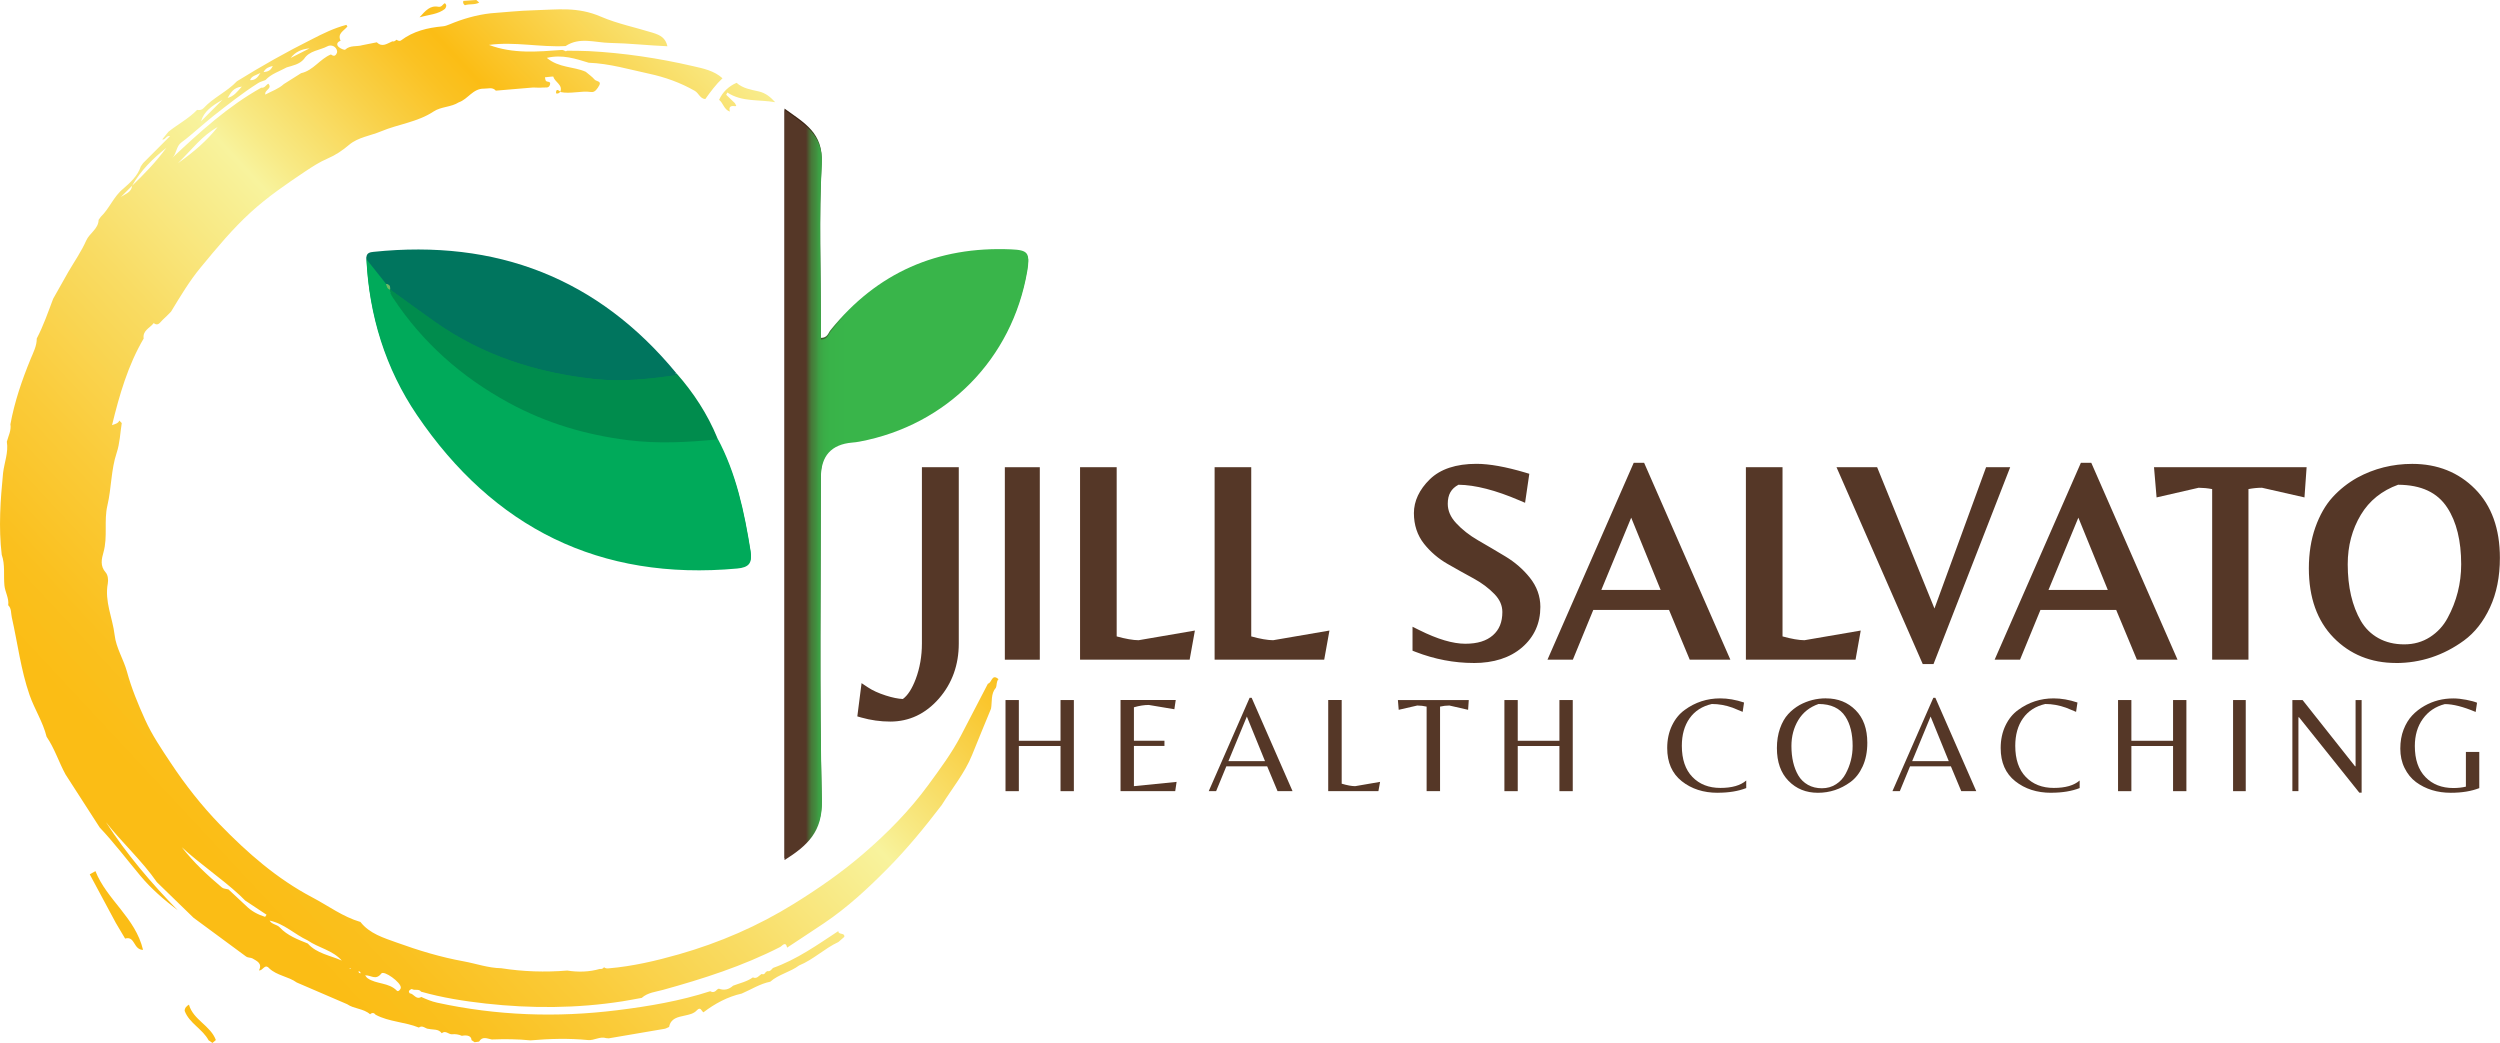 <?xml version="1.0" encoding="UTF-8"?>
<svg xmlns="http://www.w3.org/2000/svg" xmlns:xlink="http://www.w3.org/1999/xlink" id="Layer_2" data-name="Layer 2" viewBox="0 0 524.86 218.96">
  <defs>
    <style>
      .cls-1 {
        fill: url(#linear-gradient-4);
      }

      .cls-1, .cls-2, .cls-3, .cls-4, .cls-5, .cls-6, .cls-7, .cls-8, .cls-9, .cls-10, .cls-11, .cls-12, .cls-13 {
        fill-rule: evenodd;
      }

      .cls-2 {
        fill: #008c4d;
      }

      .cls-14 {
        fill: #553727;
      }

      .cls-3 {
        fill: url(#linear-gradient-2);
      }

      .cls-4 {
        fill: url(#linear-gradient);
      }

      .cls-5 {
        fill: url(#linear-gradient-9);
      }

      .cls-6 {
        fill: url(#linear-gradient-6);
      }

      .cls-7 {
        fill: url(#linear-gradient-5);
      }

      .cls-8 {
        fill: #6dbb64;
      }

      .cls-9 {
        fill: #00aa5a;
      }

      .cls-10 {
        fill: #00755e;
      }

      .cls-11 {
        fill: url(#linear-gradient-7);
      }

      .cls-12 {
        fill: url(#linear-gradient-8);
      }

      .cls-13 {
        fill: url(#linear-gradient-3);
      }
    </style>
    <linearGradient id="linear-gradient" x1="164.7" y1="101.51" x2="215.88" y2="101.51" gradientUnits="userSpaceOnUse">
      <stop offset=".09" stop-color="#3c2415"></stop>
      <stop offset=".13" stop-color="#3b4a23"></stop>
      <stop offset=".19" stop-color="#3a8337"></stop>
      <stop offset=".23" stop-color="#39a745"></stop>
      <stop offset=".26" stop-color="#39b54a"></stop>
    </linearGradient>
    <linearGradient id="linear-gradient-2" x1="164.71" y1="101.84" x2="215.89" y2="101.84" gradientUnits="userSpaceOnUse">
      <stop offset=".09" stop-color="#553727"></stop>
      <stop offset=".09" stop-color="#533e29"></stop>
      <stop offset=".1" stop-color="#4c5e31"></stop>
      <stop offset=".11" stop-color="#467939"></stop>
      <stop offset=".13" stop-color="#418f3f"></stop>
      <stop offset=".14" stop-color="#3da044"></stop>
      <stop offset=".16" stop-color="#3aac47"></stop>
      <stop offset=".19" stop-color="#39b349"></stop>
      <stop offset=".26" stop-color="#39b54a"></stop>
    </linearGradient>
    <linearGradient id="linear-gradient-3" x1="39.43" y1="174.45" x2="292.15" y2="-60.91" gradientUnits="userSpaceOnUse">
      <stop offset="0" stop-color="#fbbd15"></stop>
      <stop offset=".04" stop-color="#fac01e"></stop>
      <stop offset=".11" stop-color="#facb39"></stop>
      <stop offset=".2" stop-color="#f9dc64"></stop>
      <stop offset=".3" stop-color="#f8f39d"></stop>
      <stop offset=".32" stop-color="#f8ea86"></stop>
      <stop offset=".38" stop-color="#f9d149"></stop>
      <stop offset=".42" stop-color="#fac223"></stop>
      <stop offset=".44" stop-color="#fbbd15"></stop>
      <stop offset=".58" stop-color="#f8f39d"></stop>
      <stop offset="1" stop-color="#fbbd15"></stop>
    </linearGradient>
    <linearGradient id="linear-gradient-4" x1="-22.4" y1="108.05" x2="230.31" y2="-127.3" xlink:href="#linear-gradient-3"></linearGradient>
    <linearGradient id="linear-gradient-5" x1="-19.72" y1="110.89" x2="232.95" y2="-124.43" xlink:href="#linear-gradient-3"></linearGradient>
    <linearGradient id="linear-gradient-6" x1="-1.89" y1="130.07" x2="250.81" y2="-105.28" xlink:href="#linear-gradient-3"></linearGradient>
    <linearGradient id="linear-gradient-7" x1="17.37" y1="150.75" x2="270.07" y2="-84.6" xlink:href="#linear-gradient-3"></linearGradient>
    <linearGradient id="linear-gradient-8" x1="40.96" y1="176.09" x2="293.66" y2="-59.25" xlink:href="#linear-gradient-3"></linearGradient>
    <linearGradient id="linear-gradient-9" x1="60.87" y1="197.47" x2="313.55" y2="-37.87" xlink:href="#linear-gradient-3"></linearGradient>
  </defs>
  <g id="Layer_1-2" data-name="Layer 1">
    <g>
      <g>
        <g>
          <path class="cls-4" d="m164.7,180.23V22.79c4.19,3.04,8.16,5.1,7.81,11.41-.62,11.18-.17,22.42-.17,33.64v3.1c1.39,0,1.53-1.02,2.02-1.63,9.76-12.09,22.46-17.62,37.9-16.96,3.59.15,3.98.75,3.38,4.28-3.16,18.4-16.84,32.29-35.19,35.75-.52.1-1.05.16-1.59.21q-6.54.58-6.54,7.28c0,22.65-.32,45.3.2,67.93.15,6.47-3,9.38-7.85,12.44Z"></path>
          <path class="cls-9" d="m150.58,91.92c4,7.43,5.68,15.54,7,23.75.36,2.22-.35,3.14-2.82,3.36-28.85,2.64-51.17-8.56-67.22-32.22-6.6-9.73-10.04-20.85-10.61-32.72,1.38,1.73,2.77,3.47,4.15,5.21.09.52.21,1.02.81,1.19v-.04c-.1.69.24,1.19.61,1.75,6.22,9.43,14.44,16.67,24.31,22.04,7.81,4.25,16.16,6.74,25.03,7.84,6.31.79,12.5.45,18.75-.16Z"></path>
          <path class="cls-10" d="m81.07,59.3c-1.38-1.74-2.77-3.47-4.15-5.21.03-1.02.76-1.14,1.54-1.22,25.69-2.66,47.05,5.44,63.59,25.55-5.78.84-11.5,1.47-17.42.81-12.09-1.34-23.27-4.92-33.26-11.94-3.19-2.24-6.32-4.56-9.48-6.84v.04c.09-.65-.12-1.09-.82-1.19Z"></path>
          <path class="cls-2" d="m81.9,60.45c3.16,2.28,6.29,4.6,9.48,6.84,9.99,7.02,21.17,10.6,33.26,11.94,5.92.66,11.64.02,17.42-.81,3.56,4.05,6.47,8.51,8.53,13.5-6.24.61-12.44.95-18.75.16-8.87-1.11-17.22-3.59-25.03-7.84-9.87-5.37-18.09-12.61-24.31-22.04-.36-.55-.71-1.05-.6-1.75Z"></path>
          <path class="cls-8" d="m81.07,59.3c.7.11.91.54.81,1.19-.6-.17-.72-.68-.81-1.19Z"></path>
        </g>
        <g>
          <path class="cls-3" d="m164.71,180.56V23.12c4.19,3.04,8.17,5.1,7.82,11.41-.62,11.18-.17,22.42-.17,33.64v3.1c1.39,0,1.53-1.02,2.02-1.63,9.76-12.09,22.46-17.62,37.9-16.96,3.59.15,3.98.75,3.38,4.28-3.16,18.4-16.84,32.29-35.18,35.75-.53.1-1.06.17-1.59.21q-6.54.58-6.54,7.28c0,22.65-.32,45.3.2,67.93.15,6.47-3,9.38-7.85,12.44Z"></path>
          <path class="cls-9" d="m150.58,92.25c4,7.43,5.69,15.54,7,23.75.35,2.21-.35,3.14-2.82,3.36-28.85,2.64-51.17-8.56-67.22-32.22-6.6-9.73-10.04-20.85-10.61-32.72,1.38,1.73,2.77,3.47,4.15,5.21.09.52.21,1.02.81,1.19v-.04c-.1.69.24,1.19.61,1.75,6.22,9.43,14.44,16.67,24.31,22.04,7.81,4.25,16.16,6.74,25.03,7.85,6.31.79,12.5.45,18.75-.16Z"></path>
          <path class="cls-10" d="m81.08,59.63c-1.38-1.74-2.77-3.47-4.15-5.21.03-1.02.76-1.14,1.54-1.22,25.69-2.66,47.05,5.44,63.59,25.55-5.78.84-11.5,1.47-17.42.81-12.09-1.34-23.27-4.92-33.26-11.94-3.19-2.24-6.32-4.56-9.48-6.84v.04c.09-.65-.12-1.09-.82-1.19Z"></path>
          <path class="cls-2" d="m81.9,60.78c3.16,2.28,6.29,4.6,9.48,6.84,9.99,7.02,21.17,10.6,33.26,11.94,5.92.66,11.64.02,17.42-.81,3.56,4.05,6.47,8.51,8.53,13.5-6.24.61-12.44.95-18.75.16-8.87-1.11-17.22-3.59-25.03-7.85-9.87-5.37-18.09-12.61-24.31-22.04-.36-.55-.71-1.05-.6-1.75Z"></path>
          <path class="cls-8" d="m81.08,59.63c.7.11.91.54.81,1.19-.6-.17-.72-.68-.81-1.19Z"></path>
        </g>
        <g>
          <g>
            <path class="cls-14" d="m194.56,135.12v-36.03h5.74v36.03c0,4.25-1.3,7.88-3.92,10.88-2.61,3-5.77,4.5-9.49,4.5-1.97,0-3.91-.27-5.8-.81l.58-4.53c1.04.7,2.38,1.31,4,1.83,1.62.52,3.02.78,4.18.78,1.31-.81,2.43-2.43,3.34-4.84.91-2.42,1.36-5.02,1.36-7.8Z"></path>
            <path class="cls-14" d="m186.9,151.49c-2.05,0-4.1-.29-6.08-.85l-.83-.24.89-6.98,1.34.89c.96.64,2.22,1.22,3.75,1.71,1.38.44,2.58.69,3.58.73,1.02-.74,1.93-2.15,2.7-4.19.86-2.29,1.3-4.8,1.3-7.45v-37.03h7.74v37.03c0,4.48-1.4,8.37-4.16,11.54-2.8,3.21-6.24,4.84-10.24,4.84Zm-4.7-2.56c1.54.37,3.12.56,4.7.56,3.44,0,6.3-1.36,8.73-4.15,2.44-2.8,3.67-6.24,3.67-10.22v-35.03h-3.74v35.03c0,2.89-.48,5.64-1.43,8.16-1,2.66-2.22,4.4-3.75,5.34l-.24.15h-.28c-1.26,0-2.77-.28-4.48-.83-1.08-.35-2.05-.74-2.9-1.16l-.28,2.17Z"></path>
          </g>
          <g>
            <path class="cls-14" d="m217.3,99.08v38.41h-5.34v-38.41h5.34Z"></path>
            <path class="cls-14" d="m218.3,138.5h-7.34v-40.41h7.34v40.41Zm-5.34-2h3.34v-36.41h-3.34v36.41Z"></path>
          </g>
          <g>
            <path class="cls-14" d="m227.75,137.5v-38.41h5.69v35.28c2.36.7,4.26,1.05,5.69,1.05l10.5-1.8-.7,3.89h-21.18Z"></path>
            <path class="cls-14" d="m249.77,138.5h-23.02v-40.41h7.69v35.52c1.88.52,3.43.79,4.6.8l11.82-2.03-1.1,6.11Zm-21.02-2h19.34l.3-1.66-9.27,1.57c-1.54,0-3.49-.36-5.97-1.09l-.72-.21v-35.03h-3.69v36.41Z"></path>
          </g>
          <g>
            <path class="cls-14" d="m256.01,137.5v-38.41h5.69v35.28c2.36.7,4.25,1.05,5.68,1.05l10.5-1.8-.7,3.89h-21.18Z"></path>
            <path class="cls-14" d="m278.02,138.5h-23.02v-40.41h7.69v35.52c1.88.52,3.43.79,4.6.8l11.82-2.03-1.1,6.11Zm-21.02-2h19.34l.3-1.66-9.27,1.57c-1.54,0-3.49-.36-5.97-1.09l-.72-.21v-35.03h-3.69v36.41Z"></path>
          </g>
          <g>
            <path class="cls-14" d="m302.95,105.76c0,1.7.67,3.28,2,4.73,1.34,1.45,2.96,2.73,4.87,3.83,1.91,1.1,3.82,2.22,5.71,3.37,1.89,1.14,3.51,2.54,4.85,4.21,1.33,1.66,2,3.5,2,5.51,0,3.17-1.17,5.76-3.51,7.78-2.34,2.01-5.5,3.02-9.49,3.02s-7.93-.75-11.84-2.26v-2.73c3.95,1.97,7.3,2.96,10.07,2.96s4.92-.68,6.47-2.03c1.54-1.35,2.32-3.23,2.32-5.63,0-1.62-.64-3.1-1.92-4.44-1.28-1.33-2.82-2.5-4.64-3.48-1.82-.99-3.64-2-5.45-3.05-1.82-1.04-3.37-2.37-4.64-3.98-1.28-1.6-1.91-3.55-1.91-5.83s1.02-4.41,3.05-6.38c2.03-1.97,5.06-2.96,9.08-2.96,2.63,0,5.96.6,9.98,1.8l-.58,3.95c-5.22-2.24-9.69-3.37-13.4-3.37-2.01.97-3.02,2.63-3.02,4.99Z"></path>
            <path class="cls-14" d="m309.39,139.19c-4.09,0-8.19-.78-12.2-2.33l-.64-.25v-5.03l1.45.72c3.79,1.89,7.02,2.85,9.62,2.85s4.46-.6,5.81-1.78c1.33-1.17,1.98-2.76,1.98-4.88,0-1.37-.54-2.6-1.64-3.75-1.2-1.25-2.68-2.36-4.39-3.29-1.79-.97-3.63-2-5.48-3.06-1.92-1.1-3.58-2.52-4.93-4.22-1.41-1.78-2.13-3.95-2.13-6.45s1.13-4.94,3.35-7.1c2.21-2.15,5.5-3.24,9.78-3.24,2.71,0,6.17.62,10.27,1.84l.83.25-.89,6.09-1.2-.51c-4.96-2.13-9.26-3.24-12.78-3.28-1.54.81-2.25,2.08-2.25,3.99,0,1.46.57,2.78,1.74,4.05,1.26,1.37,2.82,2.59,4.64,3.64,1.92,1.11,3.83,2.23,5.73,3.38,1.99,1.2,3.71,2.69,5.11,4.44,1.47,1.84,2.22,3.9,2.22,6.14,0,3.46-1.3,6.33-3.86,8.53-2.52,2.16-5.93,3.26-10.14,3.26Zm-1.44-2.03c.48.02.96.03,1.44.03,3.72,0,6.69-.93,8.84-2.78,2.13-1.83,3.16-4.12,3.16-7.02,0-1.79-.58-3.39-1.78-4.89-1.25-1.56-2.79-2.9-4.58-3.98-1.89-1.14-3.79-2.26-5.7-3.36-1.99-1.15-3.71-2.5-5.11-4.02-1.5-1.63-2.27-3.45-2.27-5.41,0-2.63,1.15-4.62,3.33-5.76-1.5.45-2.73,1.14-3.69,2.07-1.85,1.79-2.74,3.65-2.74,5.67s.55,3.77,1.7,5.21c1.19,1.5,2.66,2.75,4.36,3.73,1.83,1.05,3.66,2.07,5.43,3.03,1.9,1.03,3.54,2.27,4.89,3.67,1.46,1.52,2.19,3.25,2.19,5.13,0,2.69-.9,4.84-2.66,6.38-1.66,1.46-3.95,2.22-6.8,2.28Zm-9.4-1.92c1.82.66,3.65,1.16,5.5,1.48-1.69-.39-3.52-1.03-5.5-1.93v.45Zm7.6-35.47c3.5.03,7.68,1.02,12.42,2.95l.27-1.81c-3.55-1.01-6.53-1.52-8.87-1.52-1.4,0-2.68.13-3.82.38Z"></path>
          </g>
          <g>
            <path class="cls-14" d="m326.4,137.5l17.23-39.34h.87l17.24,39.34h-6.33l-4.35-10.45h-17.23l-4.29,10.45h-3.13Zm8.3-12.65h15.44l-7.66-18.8-7.78,18.8Z"></path>
            <path class="cls-14" d="m363.27,138.5h-8.52l-4.35-10.45h-15.9l-4.29,10.45h-5.33l18.11-41.34h2.18l18.11,41.34Zm-7.19-2h4.13l-16.14-36.84-16.14,36.84h.93l4.29-10.45h18.57l4.35,10.45Zm-4.46-10.65h-18.42l9.28-22.43,9.14,22.43Zm-15.43-2h12.45l-6.18-15.17-6.27,15.17Z"></path>
          </g>
          <g>
            <path class="cls-14" d="m367.54,137.5v-38.41h5.69v35.28c2.36.7,4.25,1.05,5.69,1.05l10.5-1.8-.7,3.89h-21.18Z"></path>
            <path class="cls-14" d="m389.56,138.5h-23.02v-40.41h7.69v35.52c1.88.52,3.43.79,4.6.8l11.82-2.03-1.09,6.11Zm-21.02-2h19.34l.3-1.66-9.27,1.57c-1.54,0-3.49-.36-5.97-1.09l-.72-.21v-35.03h-3.69v36.41Z"></path>
          </g>
          <g>
            <path class="cls-14" d="m404.33,138.42l-17.23-39.34h6.33l12.77,31.45,11.49-31.45h2.9l-15.32,39.34h-.93Z"></path>
            <path class="cls-14" d="m405.94,139.42h-2.27l-18.11-41.34h8.53l12.04,29.67,10.84-29.67h5.06l-16.1,41.34Zm-17.32-39.34l16.14,36.85,1.44-3.69-13.46-33.16h-4.12Zm29.75,0l-11.23,30.75,11.97-30.75h-.74Z"></path>
          </g>
          <g>
            <path class="cls-14" d="m420.28,137.5l17.23-39.34h.87l17.23,39.34h-6.32l-4.35-10.45h-17.23l-4.29,10.45h-3.13Zm8.3-12.65h15.44l-7.66-18.8-7.78,18.8Z"></path>
            <path class="cls-14" d="m457.15,138.5h-8.52l-4.35-10.45h-15.9l-4.29,10.45h-5.33l18.11-41.34h2.18l18.11,41.34Zm-7.19-2h4.13l-16.14-36.84-16.14,36.84h.93l4.29-10.45h18.57l4.35,10.45Zm-4.46-10.65h-18.42l9.28-22.43,9.14,22.43Zm-15.43-2h12.45l-6.18-15.17-6.27,15.17Z"></path>
          </g>
          <g>
            <path class="cls-14" d="m471.06,137.5h-5.63v-35.63c-1.31-.31-2.63-.46-3.95-.46l-7.83,1.8-.35-4.12h29.88l-.29,4.12-7.89-1.8c-1.31,0-2.63.16-3.95.46v35.63Z"></path>
            <path class="cls-14" d="m472.06,138.5h-7.63v-35.82c-.95-.18-1.89-.27-2.83-.28l-8.84,2.03-.54-6.35h32.04l-.45,6.35-8.92-2.03c-.94,0-1.89.1-2.84.28v35.82Zm-5.63-2h3.63v-35.42l.77-.18c1.38-.33,2.79-.49,4.17-.49l.22.03,6.75,1.54.13-1.88h-27.72l.16,1.89,6.93-1.57c1.38,0,2.79.16,4.17.49l.77.18v35.42Z"></path>
          </g>
          <g>
            <path class="cls-14" d="m506.45,98.39c5.03,0,9.19,1.65,12.47,4.96,3.29,3.31,4.93,7.9,4.93,13.78,0,3.79-.66,7.11-1.97,9.95-1.32,2.84-3.04,5.04-5.17,6.59-4.14,3.02-8.7,4.53-13.69,4.53s-9.12-1.67-12.39-5.02c-3.27-3.35-4.9-7.96-4.9-13.84,0-3.06.44-5.81,1.31-8.27.87-2.46,2.01-4.46,3.42-6.01,1.41-1.55,3.04-2.84,4.9-3.89,3.4-1.86,7.1-2.79,11.08-2.79Zm-7.6,36.47c1.7.95,3.66,1.42,5.89,1.42s4.21-.56,5.95-1.68c1.74-1.12,3.09-2.59,4.06-4.41,1.97-3.64,2.96-7.54,2.96-11.72,0-5.14-1.03-9.28-3.07-12.42-2.28-3.52-6.05-5.28-11.32-5.28-3.75,1.32-6.6,3.58-8.53,6.79-1.94,3.21-2.9,6.85-2.9,10.91,0,4.95.96,9.09,2.9,12.42,1.01,1.7,2.36,3.03,4.06,3.97Z"></path>
            <path class="cls-14" d="m503.03,139.19c-5.25,0-9.66-1.79-13.11-5.32-3.44-3.52-5.19-8.41-5.19-14.54,0-3.16.46-6.05,1.36-8.6.91-2.57,2.13-4.71,3.63-6.35,1.48-1.62,3.21-2.99,5.15-4.08,3.55-1.94,7.44-2.91,11.57-2.91,5.28,0,9.72,1.77,13.18,5.26,3.47,3.49,5.22,8.36,5.22,14.49,0,3.92-.7,7.41-2.07,10.37-1.38,2.99-3.23,5.33-5.48,6.97-4.29,3.13-9.1,4.72-14.28,4.72Zm3.42-39.81c-3.8,0-7.37.9-10.61,2.66-1.74.98-3.31,2.22-4.64,3.68-1.31,1.44-2.4,3.35-3.22,5.67-.83,2.34-1.25,5.01-1.25,7.94,0,5.58,1.55,10,4.62,13.14,3.1,3.18,6.92,4.72,11.67,4.72h.08c-1.74-.19-3.33-.68-4.74-1.46-1.85-1.03-3.34-2.49-4.44-4.34-2.02-3.47-3.04-7.82-3.04-12.93,0-4.23,1.02-8.07,3.04-11.42,2.05-3.4,5.09-5.83,9.05-7.22l.16-.06h.17c5.6,0,9.69,1.93,12.15,5.74,2.15,3.28,3.24,7.64,3.24,12.96,0,4.33-1.04,8.43-3.08,12.2-1.04,1.96-2.52,3.56-4.4,4.77-.28.18-.56.34-.85.5,2.01-.72,3.93-1.75,5.75-3.07,1.98-1.44,3.61-3.52,4.85-6.2,1.25-2.7,1.88-5.91,1.88-9.53,0-5.58-1.56-9.98-4.64-13.08-3.08-3.1-7.04-4.67-11.77-4.67Zm-2.96,2.38c-3.43,1.24-6.07,3.36-7.84,6.31-1.83,3.04-2.76,6.53-2.76,10.39,0,4.75.93,8.76,2.77,11.92.9,1.53,2.14,2.75,3.68,3.6,1.54.86,3.36,1.3,5.4,1.3s3.84-.51,5.41-1.52c1.59-1.02,2.84-2.38,3.72-4.04,1.89-3.48,2.84-7.26,2.84-11.25,0-4.92-.98-8.92-2.91-11.87-2.08-3.21-5.46-4.79-10.31-4.83Z"></path>
          </g>
        </g>
        <g>
          <path class="cls-14" d="m213.9,156.62v9.48h-2.8v-19.13h2.8v8.55h8.75v-8.55h2.8v19.13h-2.8v-9.48h-8.75Z"></path>
          <path class="cls-14" d="m235.25,166.09v-19.13h11.59l-.29,1.94-5.37-.9c-.95,0-1.98.16-3.12.49v7.02h6.41v1.1h-6.41v8.44l8.96-.9-.29,1.94h-11.47Z"></path>
          <path class="cls-14" d="m253.77,166.09l8.58-19.59h.43l8.58,19.59h-3.15l-2.17-5.2h-8.58l-2.14,5.2h-1.56Zm4.13-6.3h7.68l-3.81-9.36-3.87,9.36Z"></path>
          <path class="cls-14" d="m278.85,166.09v-19.13h2.83v17.57c1.17.35,2.12.52,2.83.52l5.23-.9-.35,1.94h-10.55Z"></path>
          <path class="cls-14" d="m302.31,166.09h-2.8v-17.74c-.65-.15-1.31-.23-1.96-.23l-3.9.9-.17-2.05h14.88l-.14,2.05-3.93-.9c-.65,0-1.31.08-1.96.23v17.74Z"></path>
          <path class="cls-14" d="m318.64,156.62v9.48h-2.8v-19.13h2.8v8.55h8.75v-8.55h2.8v19.13h-2.8v-9.48h-8.75Z"></path>
          <path class="cls-14" d="m360.62,166.44c-2.99,0-5.5-.81-7.54-2.43-2.04-1.62-3.06-3.94-3.06-6.96,0-1.77.34-3.35,1.01-4.74.67-1.39,1.56-2.47,2.66-3.26,2.21-1.62,4.7-2.43,7.46-2.43,1.6,0,3.27.29,5,.87l-.29,1.96c-.9-.38-1.61-.67-2.11-.87-1.44-.52-2.9-.78-4.36-.78-2.02.46-3.58,1.46-4.67,3-1.09,1.54-1.63,3.47-1.63,5.78,0,2.83.74,5.01,2.22,6.54,1.48,1.53,3.44,2.3,5.87,2.3s4.24-.52,5.43-1.56v1.59c-1.66.65-3.65.98-5.98.98Z"></path>
          <path class="cls-14" d="m383.36,146.62c2.5,0,4.57.82,6.21,2.47,1.64,1.65,2.46,3.93,2.46,6.86,0,1.89-.33,3.54-.98,4.96-.65,1.42-1.51,2.51-2.57,3.28-2.06,1.5-4.33,2.25-6.82,2.25s-4.54-.83-6.17-2.5c-1.63-1.67-2.44-3.96-2.44-6.89,0-1.52.22-2.89.65-4.12.43-1.22,1-2.22,1.7-2.99.7-.77,1.52-1.42,2.44-1.94,1.7-.92,3.54-1.39,5.52-1.39Zm-3.79,18.16c.85.47,1.82.71,2.93.71s2.09-.28,2.96-.84c.87-.56,1.54-1.29,2.02-2.2.98-1.81,1.47-3.76,1.47-5.84,0-2.56-.51-4.62-1.53-6.18-1.14-1.75-3.02-2.63-5.63-2.63-1.87.65-3.28,1.78-4.25,3.38-.96,1.6-1.44,3.41-1.44,5.43,0,2.47.48,4.53,1.44,6.18.5.85,1.18,1.51,2.02,1.98Z"></path>
          <path class="cls-14" d="m397.31,166.09l8.58-19.59h.43l8.58,19.59h-3.15l-2.17-5.2h-8.58l-2.14,5.2h-1.56Zm4.13-6.3h7.69l-3.81-9.36-3.87,9.36Z"></path>
          <path class="cls-14" d="m430.63,166.44c-2.99,0-5.5-.81-7.54-2.43-2.04-1.62-3.06-3.94-3.06-6.96,0-1.77.34-3.35,1.01-4.74.67-1.39,1.56-2.47,2.66-3.26,2.21-1.62,4.7-2.43,7.45-2.43,1.6,0,3.27.29,5,.87l-.29,1.96c-.91-.38-1.61-.67-2.11-.87-1.45-.52-2.9-.78-4.36-.78-2.02.46-3.58,1.46-4.67,3-1.09,1.54-1.63,3.47-1.63,5.78,0,2.83.74,5.01,2.22,6.54,1.48,1.53,3.44,2.3,5.87,2.3s4.24-.52,5.43-1.56v1.59c-1.66.65-3.65.98-5.98.98Z"></path>
          <path class="cls-14" d="m447.47,156.62v9.48h-2.8v-19.13h2.8v8.55h8.75v-8.55h2.8v19.13h-2.8v-9.48h-8.75Z"></path>
          <path class="cls-14" d="m471.48,146.97v19.13h-2.66v-19.13h2.66Z"></path>
          <path class="cls-14" d="m495.81,166.41h-.49l-12.66-15.83h-.12v15.52h-1.27v-19.13h2.14l11.01,13.9h.12v-13.9h1.27v19.44Z"></path>
          <path class="cls-14" d="m517.71,157.86h2.8v7.6c-1.66.65-3.65.98-5.98.98-2.83,0-5.27-.75-7.31-2.25-1-.75-1.8-1.74-2.4-2.96-.6-1.22-.89-2.58-.89-4.06s.23-2.82.69-4c.46-1.18,1.06-2.17,1.8-2.96.74-.79,1.6-1.46,2.59-2.02,1.83-1.04,3.84-1.56,6.04-1.56.85,0,1.76.1,2.74.29.98.19,1.73.39,2.25.61l-.29,1.94c-2.6-1.1-4.76-1.65-6.47-1.65-1.95.5-3.48,1.53-4.61,3.09-1.13,1.56-1.69,3.47-1.69,5.72,0,2.81.74,4.98,2.22,6.51,1.48,1.53,3.44,2.3,5.87,2.3.96,0,1.84-.1,2.63-.29v-7.28Z"></path>
        </g>
      </g>
      <g>
        <g>
          <path class="cls-13" d="m35.35,27.67c1.97-1.58,4.26-2.76,6.03-4.6.52.11,1.01.01,1.36-.37,2.04-2.22,4.93-3.44,7-5.64,5.14-3.18,10.39-6.15,15.8-8.85,2.31-1.19,4.64-2.33,7.18-2.99.07.11.14.22.22.33-.68.91-2.19,1.44-1.43,3.01-.68.24-.95.74-.46,1.25.34.36,1.27.76,1.43.61,1.06-.99,2.43-.57,3.61-.94,1.01-.2,2.01-.4,3.02-.6,1.16,1.15,2.2.23,3.26-.2.38.12.62-.13.87-.34.3.19.64.38.97.13,2.58-1.94,5.57-2.65,8.73-2.94.48-.04.97-.21,1.41-.4,2.78-1.16,5.65-2,8.67-2.34,2.99-.22,5.98-.55,8.98-.63,5.12-.13,9.2-.8,14.16,1.34,3.45,1.48,7.25,2.25,10.89,3.38,1.63.51,2.67,1.08,3.07,2.83-4.08-.17-8.06-.63-12.09-.7-3.17-.06-6.3-1.31-9.29.66-5.36.29-10.71-.98-16.08-.24,5.04,1.91,10.22,1.43,15.4,1.05.14.03.27.07.4.13.19.17.38.2.59.04,1.52.02,3.05,0,4.57.08,7.37.39,14.64,1.48,21.81,3.14,2.18.5,4.49.95,6.25,2.56-1.39,1.31-2.51,2.83-3.61,4.37-1.11-.09-1.36-1.24-2.21-1.73-3-1.72-6.26-2.88-9.57-3.59-4.19-.9-8.34-2.15-12.69-2.31-2.76-.84-5.51-1.79-8.8-1.02,2.54,2.13,5.63,1.79,8.17,2.92.63.54,1.34,1.02,1.87,1.64.34.39,1.5.3.96,1.23-.36.63-.88,1.5-1.67,1.38-2.19-.32-4.35.47-6.52-.01.65-1.52-1.15-2.05-1.44-3.22-.02-.08-1.15.09-1.76.14.06.25.06.56.21.75.24.3,1.12,0,.83.85-.26.75-.93.49-1.43.54-.69.08-1.4.01-2.1,0-2.6.22-5.21.44-7.82.66-.72-.81-1.62-.4-2.49-.42-2.35-.04-3.36,2.22-5.29,2.87-1.62,1.04-3.71.88-5.28,1.92-3.37,2.24-7.41,2.65-11.03,4.17-2.25.94-4.85,1.25-6.7,2.82-1.42,1.2-2.84,2.17-4.55,2.9-1.66.71-3.2,1.71-4.7,2.71-3.94,2.64-7.86,5.32-11.37,8.52-3.89,3.54-7.21,7.57-10.54,11.6-2.4,2.9-4.3,6.11-6.24,9.3-.59.59-1.16,1.2-1.78,1.75-.52.47-.91,1.39-1.87.66-.01-.06-.03-.12-.05-.17.02.06.04.12.06.17-.79,1.03-2.37,1.55-2.11,3.24-3.31,5.64-5.08,11.81-6.64,18.18.71-.25,1.29-.36,1.53-.96.17.17.34.35.51.53-.33,2.08-.4,4.24-1.06,6.22-1.21,3.62-1.09,7.42-1.95,11.07-.76,3.22.09,6.58-.82,9.81-.41,1.45-.76,2.89.47,4.28.46.52.57,1.57.43,2.31-.71,3.77,1.02,7.22,1.44,10.84.3,2.66,1.9,5.14,2.58,7.65.96,3.53,2.35,6.87,3.82,10.12,1.43,3.17,3.43,6.12,5.39,9.07,3.05,4.6,6.44,8.92,10.27,12.88,5.78,5.96,12.02,11.43,19.47,15.35,3.33,1.75,6.38,4.06,10.07,5.14,1.94,2.47,4.85,3.32,7.64,4.33,4.57,1.65,9.2,3.06,14.01,3.93,2.63.48,5.18,1.41,7.9,1.45,4.6.72,9.23.87,13.87.49,2.3.36,4.58.31,6.83-.34.4.08.7-.08.92-.39l-.03.03c.28.25.57.27.96.24,5.03-.43,9.91-1.57,14.73-2.94,8.55-2.44,16.62-5.93,24.18-10.62,5.13-3.18,10.07-6.61,14.59-10.51,5.02-4.32,9.67-9.03,13.62-14.43,2.45-3.35,4.9-6.64,6.82-10.3,1.91-3.65,3.8-7.31,5.7-10.97.83-.12.79-2.21,2.22-.94-.49.51-.3,1.21-.55,1.79-1.11,1.3-.75,2.92-1.02,4.41-1.33,3.25-2.69,6.49-3.99,9.74-1.51,3.74-4.2,7.02-6.38,10.51-3.56,4.65-7.26,9.18-11.4,13.36-4.12,4.16-8.4,8.13-13.29,11.42-2.57,1.73-5.17,3.42-7.75,5.13-.3-1.47-1.07-.33-1.43-.15-7.83,4.01-16.16,6.68-24.63,9.02-1.52.42-3.2.55-4.46,1.68-1.37.24-2.74.52-4.11.73-9.52,1.48-19.08,1.52-28.63.46-4.58-.51-9.13-1.23-13.58-2.49-.48-.68-1.33-.17-1.93-.56-.09-.06-.47.21-.62.4-.06.08.09.49.17.5.87.07,1.31,1.44,2.41.76,1.07.49,2.14.94,3.32,1.2,12.51,2.73,25.12,3.17,37.82,1.59,6.62-.82,13.17-1.93,19.53-3.99.62.36,1.07.09,1.47-.37.11-.05.22-.11.32-.17,1.14.43,2.13.18,3.01-.62,1.4-.54,2.9-.84,4.15-1.74.87.38,1.27-.4,1.86-.72.43.18.66-.06.85-.4.1-.08.21-.15.32-.2.6.13.86-.32,1.19-.66,5.04-1.79,9.33-4.86,13.73-7.75-.04.86,1.4.26,1.25,1.22-.41.36-.82.72-1.24,1.08-2.93,1.36-5.24,3.69-8.25,4.92-1.87,1.4-4.28,1.85-6.05,3.41-2.17.44-4.01,1.64-5.99,2.49-3.01.68-5.63,2.11-8.05,3.94-.42-.28-.58-1.28-1.39-.41-.64.7-1.58.88-2.46,1.08-1.5.33-3.01.56-3.35,2.4-.32.13-.62.33-.95.39-3.88.68-7.77,1.33-11.66,1.99l.04.02c-.21-.02-.42-.03-.63-.05-1.33-.43-2.49.53-3.85.4-4.01-.39-8.04-.28-12.07.07-2.7-.28-5.4-.29-8.1-.19-.95-.16-1.97-.76-2.68.45h-.02c-.3.04-.61.09-.91.13-.22-.14-.43-.29-.65-.44-.03-.82-.76-1.14-2.04-.91-.67-.3-1.38-.4-2.11-.32-.71,0-1.32-.89-2.1-.22h0c-.68-.95-1.78-.69-2.72-.91-.71.02-1.29-.89-2.09-.28-2.93-1.2-6.23-1.18-9.06-2.68-.35-.45-.75-.5-1.18-.11-1.37-1.23-3.35-1.1-4.82-2.12-3.52-1.52-7.04-3.04-10.57-4.55-1.77-1.28-4.14-1.43-5.78-2.97-.96-1.11-1.34.58-2.15.42.76-1.47-.44-1.95-1.36-2.5-.38-.22-.93-.1-1.37-.42-3.66-2.72-7.34-5.42-11.01-8.12-2.57-2.49-5.13-4.99-7.7-7.48-3.15-4.54-7.29-8.25-10.69-12.59,4.33,6.71,9.48,12.76,15.07,18.49-2.87-2.18-5.57-4.5-7.85-7.24-2.83-3.39-5.49-6.91-8.53-10.13-2.39-3.71-4.78-7.42-7.17-11.13-1.42-2.59-2.29-5.45-3.98-7.92-.76-3.09-2.54-5.79-3.58-8.77-1.84-5.31-2.5-10.87-3.73-16.31-.2-.86-.03-1.83-.75-2.54.2-1.48-.67-2.76-.8-4.18-.2-2.13.18-4.31-.56-6.4-.69-5.74-.28-11.46.28-17.18.26-2.19,1.16-4.31.79-6.57.32-1.21.96-2.35.75-3.66.87-4.74,2.42-9.26,4.25-13.72.55-1.34,1.3-2.74,1.28-4.28,1.4-2.68,2.38-5.53,3.44-8.34,1.07-1.89,2.14-3.78,3.2-5.67,1.27-2.17,2.73-4.27,3.74-6.55.7-1.58,2.56-2.44,2.61-4.35.15-.21.3-.43.45-.64,1.84-1.76,2.7-4.28,4.72-5.9,1.52-1.34,3.04-2.69,3.69-4.7.16-.23.33-.46.49-.69,1.86-1.87,3.73-3.73,5.65-5.66-.84-.19-.93.87-1.66.71.45-.55.88-1.08,1.32-1.62Zm16.16,161.43c-.39-.39-.79-.77-1.18-1.16-3.87-3.57-8.28-6.5-12.16-10.07,2.47,3.18,5.37,5.89,8.42,8.45.33.28.91.28,1.38.41,1.21,1.13,2.43,2.26,3.64,3.39,1.15,1.17,2.53,1.89,4.05,2.37.1-.15.2-.3.3-.45-1.48-.98-2.96-1.97-4.44-2.95ZM27.73,39c2.59-2.49,5.08-5.07,7.2-7.97-2.84,2.26-5.41,4.78-7.2,7.97-.78.79-1.57,1.57-2.35,2.36.93-.66,2.25-1.01,2.35-2.36Zm36.87,158.43c-2.74-1.26-4.94-3.53-8-4.16.49.85,1.5.76,2.15,1.45,1.58,1.7,3.75,2.51,5.87,3.37,1.9,2.13,4.71,2.48,7.14,3.58-1.92-2.19-4.87-2.65-7.15-4.23Zm-.81-185.01c-.94,1.09-2.29,1.33-3.58,1.72-1.53.84-3.26,1.35-4.48,2.67-.51.21-1.08.34-1.53.63-3.32,2.1-6.38,4.54-9.46,6.95-1.1.86-2.13,1.81-3.21,2.7-1.13.94-2.22,1.93-3.41,2.78-1.17.84-.99,2.32-1.92,3.24,5.8-5.44,11.64-10.78,18.65-14.7.73.12.98-.58,1.49-.84.93,1.05-.88,1.3-.64,2.29,1.34-.73,2.77-1.19,3.89-2.21,1.21-.76,2.42-1.53,3.63-2.29,2.57-.57,3.94-2.99,6.26-3.93.36.28.75.45,1.08,0,.33-.44.27-.89-.06-1.33-.47-.62-1.28-.63-1.72-.4-1.67.89-3.85.9-4.98,2.72Zm12.86,192.35c.17.2.31.45.52.6,1.85,1.3,4.47.86,6.16,2.63.26.28.8-.24.82-.66.04-1.1-3.54-3.67-4.09-2.96-1.19,1.53-2.16.31-3.41.39ZM45.69,26.68c-3.28,1.79-5.39,4.72-8.33,7.58,3.41-2.41,6.11-4.77,8.33-7.58Zm-3.48-1.22c1.35-1.35,2.7-2.7,4.49-4.5-2.3,1.3-3.87,2.43-4.49,4.5Zm8.56-7.28c-1.77.19-2.35,1.31-2.98,2.38,1.31-.33,2.02-1.31,2.98-2.38Zm14.23-8.03c-1.63.14-3.01.73-3.97,2.02,1.32-.67,2.64-1.35,3.97-2.02Zm-10.33,5.17c-1.04.51-1.84.63-2.18,1.5.99.07,1.55-.44,2.18-1.5Zm.65-.18c.91-.09,1.53-.32,1.94-1.29-.84.23-1.43.39-1.94,1.29Zm20.4,189.2c-.05-.12-.06-.26-.14-.33-.08-.07-.22-.07-.33-.1.04.11.05.25.12.32.08.07.22.07.35.11Zm-2.14-1.03c-.05,0-.11-.02-.16-.03,0,.05-.01.15,0,.15.07.02.15.01.23.01-.02-.05-.04-.09-.07-.14Z"></path>
          <path class="cls-1" d="m93.42,1.86c-1.46,1.16-3.29,1.19-5.34,1.78,1.24-1.38,2.19-2.55,3.95-2.22.73.13.9-.54,1.37-.75.45.4.31.79.01,1.2Z"></path>
          <path class="cls-7" d="m97.6,1.1c-.31-.24-.46-.52-.32-.91.91-.06,1.82-.13,2.72-.19.2.18.4.36.61.54-.94.53-2.04.23-3.01.56Z"></path>
          <path class="cls-6" d="m116.74,19.6c-.04-.98.38-.79.91-.35-.24.27-.5.49-.91.35Z"></path>
          <path class="cls-11" d="m154.64,17.39c1.32,1.18,3.02,1.43,4.65,1.8,1.49.34,2.5,1.22,3.46,2.27-3.4-.61-6.97,0-10.05-2.04-.08.16-.16.32-.24.48.61.59,1.23,1.18,1.84,1.77.02.22.63.71-.09.61-1.09-.15-1.15.41-.99,1.15-1.27-.47-1.36-1.8-2.25-2.47.75-1.66,2-2.83,3.67-3.58Z"></path>
        </g>
        <path class="cls-12" d="m26.26,197.04c-.65-1.1-1.3-2.2-1.95-3.29-1.82-3.4-3.65-6.79-5.47-10.19.4-.22.8-.45,1.2-.67,2.37,6.01,8.39,9.77,9.99,16.53-2.08-.02-1.64-3-3.77-2.37Z"></path>
        <path class="cls-5" d="m43.79,218.4c-1.26-2.38-4.05-3.56-5.02-6.17,0-.64.4-1.01.9-1.31.89,3.2,4.53,4.39,5.65,7.43-.24.21-.49.41-.73.62l-.04-.05c-.25-.17-.5-.34-.76-.52Z"></path>
      </g>
    </g>
  </g>
</svg>
